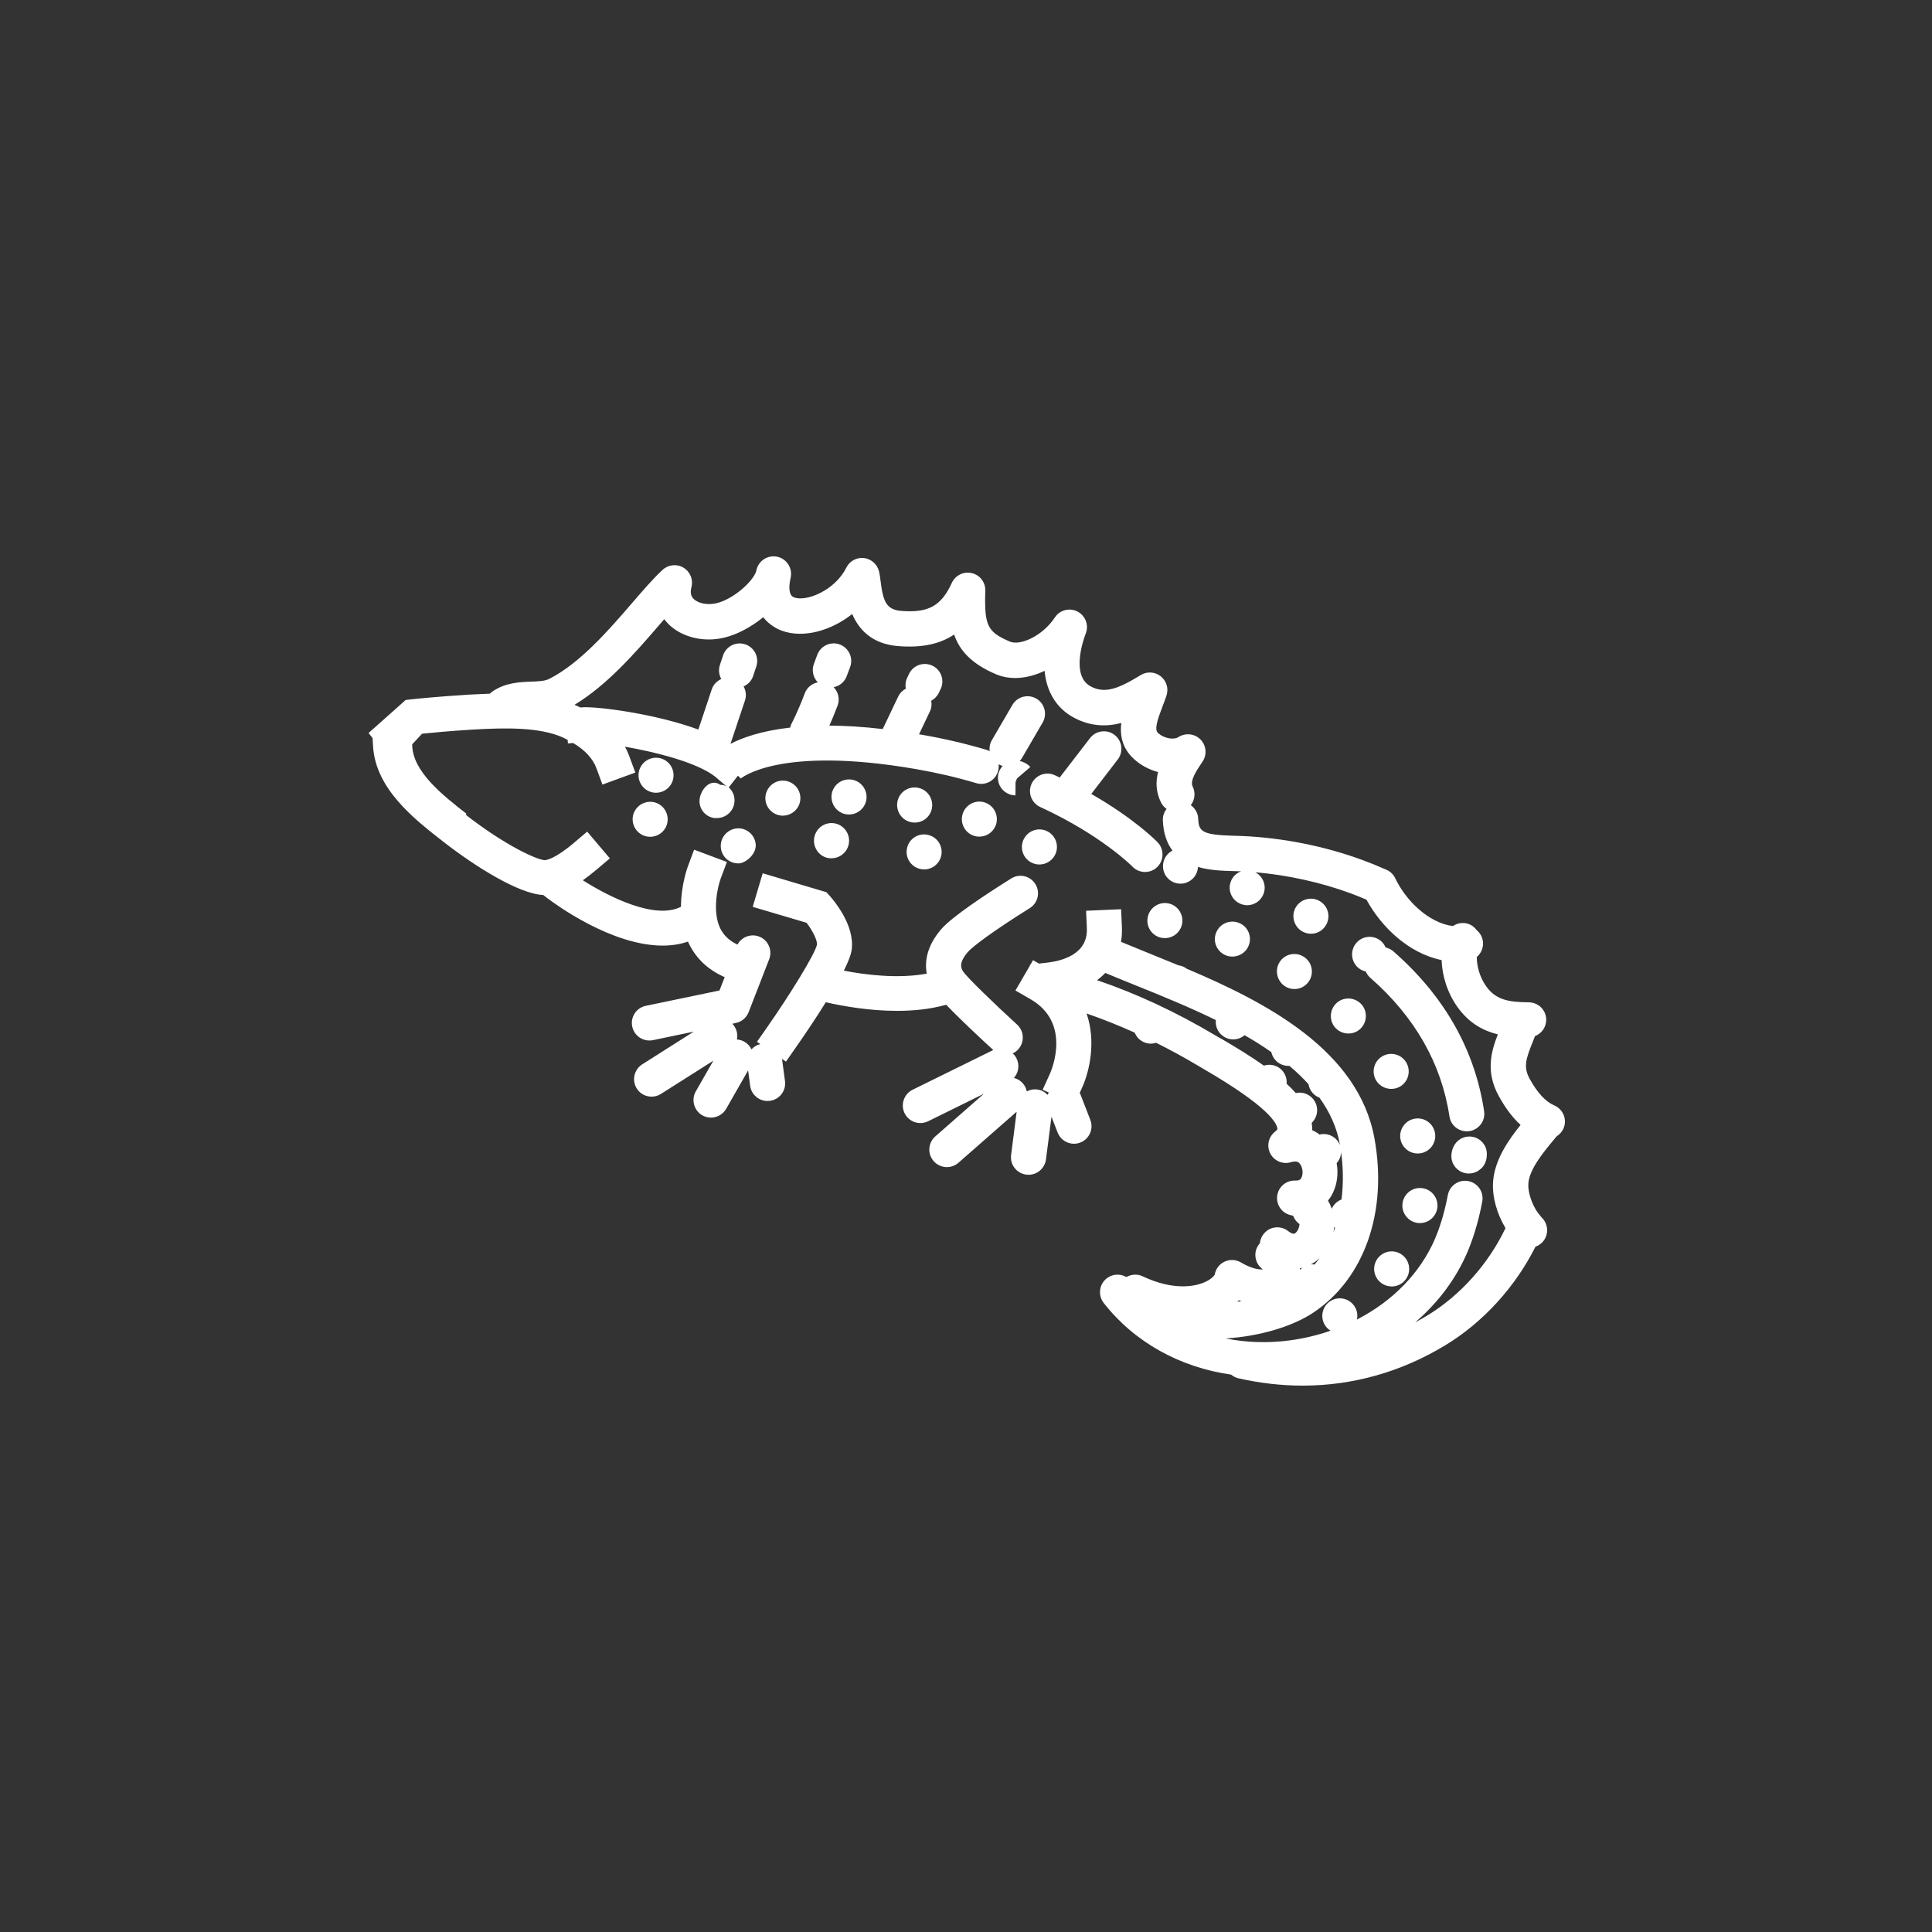 <svg xmlns="http://www.w3.org/2000/svg" xmlns:xlink="http://www.w3.org/1999/xlink" id="Calque_1" x="0px" y="0px" viewBox="0 0 226.77 226.77" style="enable-background:new 0 0 226.77 226.77;" xml:space="preserve"><rect x="0" y="0" width="226.77" height="226.77" fill="#333333" stroke="none"/><style type="text/css">	.st0{fill:#FFFFFF;}</style><g>	<path class="st0" d="M122.09,94.72c7.2,3.31,10.8,6.97,10.83,7c0.4,0.42,0.94,0.63,1.48,0.63c0.51,0,1.03-0.19,1.42-0.57  c0.82-0.79,0.84-2.09,0.06-2.91c-0.13-0.14-2.69-2.76-7.79-5.68l3.11-4.05c0.69-0.9,0.52-2.19-0.38-2.88  c-0.9-0.69-2.19-0.52-2.88,0.38l-3.45,4.48c-0.04,0.05-0.06,0.1-0.09,0.15c-0.2-0.09-0.39-0.19-0.59-0.28  c-1.03-0.48-2.25-0.02-2.73,1.01C120.61,93.02,121.06,94.24,122.09,94.72z"></path>	<path class="st0" d="M43.73,86.63l0.06,0.99c0.31,5,4.87,8.55,8.2,11.14l0.14,0.11c3.6,2.8,8.76,6.06,11.63,6.18l0.48,0.37  c0.9,0.68,7.51,5.57,13.54,5.57c1.02,0,2.02-0.14,2.97-0.47c0.02,0.04,0.04,0.09,0.06,0.13c0.86,1.83,2.29,3.19,4.25,4.04  l-0.61,1.57l-8.65,1.8c-1.11,0.23-1.83,1.32-1.59,2.43c0.2,0.97,1.06,1.64,2.01,1.64c0.14,0,0.28-0.01,0.42-0.04l4.79-1l-6.05,3.84  c-0.96,0.61-1.24,1.88-0.64,2.84c0.39,0.62,1.06,0.95,1.74,0.95c0.38,0,0.76-0.1,1.1-0.32l6.15-3.9l-2.06,3.6  c-0.56,0.99-0.22,2.24,0.76,2.81c0.32,0.18,0.67,0.27,1.02,0.27c0.71,0,1.41-0.37,1.79-1.04l2.57-4.5l0.24,1.81  c0.14,1.03,1.02,1.78,2.04,1.78c0.09,0,0.18-0.01,0.28-0.02c1.13-0.15,1.92-1.19,1.77-2.31l-0.35-2.61l0.46,0.32l1.18-1.69  c1.01-1.44,2.31-3.37,3.5-5.28c2.03,0.46,5.11,1.01,8.35,1.01c1.91,0,3.88-0.19,5.72-0.7l0.06-0.02c1.69,1.78,4.23,4.13,5.53,5.32  c-0.01,0-0.02,0.01-0.03,0.01l-9.44,4.65c-1.02,0.5-1.44,1.74-0.94,2.76c0.36,0.73,1.09,1.15,1.85,1.15c0.31,0,0.62-0.07,0.91-0.21  l6.55-3.23l-5.71,5.01c-0.85,0.75-0.94,2.05-0.19,2.9c0.41,0.46,0.98,0.7,1.55,0.7c0.48,0,0.97-0.17,1.36-0.51l6.83-5.99  l-0.65,5.08c-0.15,1.13,0.65,2.16,1.78,2.3c0.09,0.01,0.18,0.02,0.27,0.02c1.02,0,1.9-0.76,2.04-1.79l0.65-5.02l0.72,1.85  c0.32,0.82,1.09,1.32,1.92,1.32c0.25,0,0.5-0.05,0.74-0.14c1.06-0.41,1.59-1.6,1.18-2.66l-1.16-2.99  c-0.02-0.06-0.06-0.11-0.09-0.17l0.27-0.6c0.91-2,1.66-5.48,0.54-8.73c1.88,0.65,3.77,1.4,5.65,2.25c0.18,0.45,0.51,0.83,0.97,1.07  c0.3,0.15,0.62,0.22,0.93,0.22c0.21,0,0.41-0.04,0.61-0.1c1.63,0.81,3.25,1.69,4.86,2.65c0.19,0.11,0.43,0.25,0.71,0.42  c7.69,4.46,8.62,6.4,8.67,7.03c0.01,0.1-0.23,0.29-0.28,0.33c-0.78,0.61-1.01,1.69-0.56,2.56c0.45,0.88,1.47,1.31,2.41,1.03  c0.73-0.22,0.95,0.04,1.05,0.16c0.34,0.4,0.43,1.16,0.21,1.63c-0.09,0.19-0.22,0.38-0.76,0.36c-1.07-0.03-1.98,0.76-2.1,1.82  c-0.12,1.06,0.58,2.04,1.63,2.25c0.09,0.02,0.17,0.04,0.25,0.07c0.14,0.39,0.4,0.73,0.74,0.97c-0.02,0.46-0.27,0.93-0.54,1.09  c-0.17,0.1-0.43,0.01-0.79-0.27c-0.81-0.64-1.98-0.58-2.71,0.15c-0.36,0.35-0.56,0.81-0.61,1.28c-0.34,0.38-0.55,0.88-0.53,1.42  c0.01,0.68,0.36,1.28,0.88,1.64c-0.43,0.07-1.4-0.11-2.56-0.8c-0.6-0.36-1.33-0.39-1.96-0.09c-0.6,0.29-1.03,0.86-1.13,1.52  c-0.08,0.14-0.46,0.61-1.4,0.97c-0.9,0.35-3.38,0.96-7.06-0.78c-0.61-0.29-1.28-0.25-1.84,0.05c-0.04,0-0.08,0.01-0.12,0.01  c-0.7-0.39-1.59-0.34-2.26,0.18c-0.89,0.7-1.05,1.99-0.35,2.89c3.63,4.63,8.95,7.55,14.96,8.41c0.24,0.2,0.53,0.36,0.85,0.43  c2.53,0.57,5.05,0.86,7.53,0.86c5.87,0,11.56-1.59,16.74-4.73c4.44-2.68,8.22-6.84,10.6-11.58c0.28-0.1,0.55-0.26,0.77-0.48  c0.8-0.81,0.79-2.11-0.01-2.91c-0.06-0.06-0.11-0.12-0.16-0.18c-0.08-0.13-0.18-0.24-0.28-0.35c-0.78-1.06-1.22-2.54-1.16-3.46  c0.11-1.7,1.73-3.65,3.03-5.22c0.1-0.12,0.19-0.23,0.28-0.34c0.35-0.22,0.64-0.54,0.82-0.94c0.45-1.05-0.04-2.25-1.09-2.7  c-1.02-0.44-2-1.5-2.9-3.15c-0.74-1.37-0.41-2.35,0.36-4.26c0.09-0.23,0.19-0.47,0.28-0.72c0.76-0.3,1.31-1.03,1.32-1.9  c0.01-1.14-0.91-2.06-2.04-2.07c-2.43-0.02-3.86-0.31-4.97-1.83c-0.89-1.23-1.14-2.58-1.14-3.49c0.51-0.43,0.8-1.1,0.72-1.81  c-0.06-0.54-0.33-1-0.72-1.33c-0.18-0.24-0.4-0.45-0.68-0.61c-0.7-0.37-1.51-0.3-2.13,0.12c-2.84-0.37-5.51-2.98-6.76-5.61  c-0.25-0.53-0.7-0.9-1.21-1.07c-0.01,0-0.02-0.01-0.02-0.01c-0.83-0.37-1.69-0.72-2.56-1.04c-4.44-1.64-9.33-2.62-14.14-2.84  c-0.34-0.01-0.68-0.02-1.03-0.03c-3.69-0.1-4.11-0.49-4.17-2c-0.02-0.66-0.37-1.23-0.87-1.59c0.47-0.61,0.59-1.45,0.22-2.19  c-0.33-0.66,0.39-1.8,1.15-2.91c0.56-0.81,0.46-1.91-0.23-2.61c-0.69-0.7-1.79-0.81-2.61-0.27c-0.44,0.29-1.56,0.24-2.39-0.51  c-0.44-0.4-0.03-1.6,0.55-3.12c0.16-0.43,0.33-0.85,0.46-1.26c0.27-0.82,0-1.72-0.68-2.26c-0.68-0.54-1.62-0.59-2.35-0.14  c-2.59,1.59-4.21,2.23-5.88,1.32c-2.31-1.25-0.88-5.4-0.56-6.22c0.37-0.98-0.05-2.08-0.98-2.56c-0.93-0.48-2.08-0.18-2.65,0.69  c-1.46,2.2-4.08,3.35-5.28,2.84c-2.66-1.14-3.01-1.87-2.89-5.98c0.03-0.98-0.63-1.84-1.59-2.06c-0.96-0.22-1.93,0.26-2.34,1.15  c-1.24,2.7-2.73,3.53-5.9,3.29c-1.74-0.13-2.16-1.03-2.46-3.49c-0.05-0.44-0.1-0.81-0.19-1.17c-0.21-0.83-0.92-1.45-1.77-1.55  c-0.85-0.09-1.68,0.35-2.06,1.13c-1.33,2.66-4.65,4.02-6.12,3.5c-0.7-0.25-0.63-1.35-0.43-2.25c0.01-0.03,0.01-0.06,0.02-0.09  c0.23-1.11-0.47-2.19-1.57-2.44c-1.1-0.24-2.2,0.45-2.45,1.56c0,0.02-0.01,0.04-0.01,0.06c-0.3,1.22-2.69,3.37-4.7,3.84  c-1.02,0.24-2.15,0.02-2.68-0.53c-0.2-0.21-0.45-0.57-0.24-1.37c0.23-0.88-0.15-1.81-0.94-2.28c-0.78-0.47-1.78-0.36-2.45,0.26  c-1.1,1.02-2.27,2.37-3.61,3.93c-2.7,3.13-6.06,7.02-9.7,8.87c-0.51,0.26-1.3,0.29-2.14,0.32c-1.34,0.05-3,0.12-4.51,1.15  c-0.12,0.08-0.22,0.17-0.31,0.26c-0.79,0.03-1.59,0.07-2.38,0.11c-3.79,0.23-6.73,0.54-6.85,0.56l-0.65,0.07l-3.83,3.41l-0.06,0  l0,0.05l-0.47,0.42L43.73,86.63z M142.64,121.52c-4.57-2.72-9.22-4.89-13.87-6.47c0.35-0.26,0.67-0.54,0.97-0.85  c1.12,0.47,2.32,0.96,3.59,1.47c2.93,1.18,6.21,2.51,9.38,4.06c-0.07,0.67,0.19,1.36,0.75,1.81c0.38,0.31,0.84,0.46,1.29,0.46  c0.48,0,0.95-0.17,1.33-0.49c1.09,0.62,2.14,1.28,3.14,1.98c0.14,0.63,0.56,1.18,1.19,1.45c0.27,0.11,0.54,0.17,0.81,0.17  c0.04,0,0.07-0.01,0.11-0.01c0.82,0.68,1.57,1.4,2.26,2.16c0.06,0.35,0.19,0.69,0.44,0.98c0.23,0.28,0.53,0.48,0.84,0.6  c1.18,1.64,2.03,3.45,2.39,5.45c0.01,0.04,0.01,0.08,0.02,0.12c-0.38-0.97-1.41-1.48-2.4-1.24c-0.27-0.21-0.56-0.38-0.86-0.52  c0-0.14,0-0.29-0.01-0.43c-0.01-0.14-0.03-0.29-0.05-0.43c0.03-0.02,0.05-0.04,0.08-0.07c0.78-0.83,0.74-2.13-0.09-2.91  c-0.52-0.49-1.22-0.65-1.86-0.51c-0.32-0.37-0.68-0.73-1.07-1.09c0.06-0.74-0.27-1.48-0.93-1.91c-0.54-0.34-1.17-0.4-1.74-0.22  c-1.54-1.09-3.27-2.15-5.04-3.18C143.04,121.76,142.81,121.63,142.64,121.52z M157.46,140.79c-0.5,0.19-0.92,0.58-1.14,1.08  c-0.12-0.33-0.27-0.65-0.45-0.94c0.23-0.28,0.43-0.6,0.59-0.94c0.51-1.07,0.64-2.3,0.43-3.46c0.32-0.36,0.51-0.81,0.52-1.3  C157.66,137,157.7,138.9,157.46,140.79z M154.05,148.31c0.31-0.18,0.59-0.41,0.85-0.66c-0.19,0.26-0.39,0.52-0.6,0.77  c-0.15-0.02-0.3-0.02-0.45-0.01C153.92,148.38,153.99,148.35,154.05,148.31z M152.56,149.06c0.01-0.07,0.02-0.14,0.03-0.2  c0.1-0.02,0.19-0.04,0.29-0.06C152.76,148.87,152.66,148.96,152.56,149.06z M156.6,143.99c0.03,0.04,0.06,0.09,0.1,0.12  c-0.06,0.17-0.12,0.35-0.19,0.52C156.55,144.42,156.59,144.21,156.6,143.99z M145.72,152.73c-0.16,0.03-0.33,0.05-0.49,0.07  c0.06-0.06,0.12-0.12,0.18-0.18C145.51,152.66,145.61,152.69,145.72,152.73z M49.54,86.12c1.07-0.11,3.22-0.32,5.89-0.48  c3.94-0.24,7.89-0.29,10.59,0.9c0.22,0.1,0.4,0.2,0.61,0.31l0.03,0.41l0.61-0.05c1.39,0.83,2.32,1.83,2.73,2.95l0.71,1.93  l3.86-1.41l-0.71-1.93c-0.13-0.35-0.29-0.72-0.51-1.11c3.68,0.65,8.45,1.85,10.58,3.51l1.38,1.18c-0.22-0.15-0.47-0.21-0.75-0.21  c-0.01,0-0.01,0-0.01,0c-1.12-0.78-2.19,0.42-2.41,1.53c-0.21,1.11,0.51,2.15,1.63,2.36c0.13,0.03,0.27,0.01,0.39,0.01  c0.96,0,1.83-0.69,2.02-1.68c0.16-0.82-0.19-1.63-0.84-2.08l0.2,0.16l1.07-1.37l0.34,0.32c0,0-0.02,0.02-0.05,0.05  c0.04-0.04,4.46-3.94,20.6-1.15c2.42,0.42,4.8,0.97,7.08,1.65c0.2,0.06,0.39,0.09,0.59,0.09c0.89,0,1.71-0.58,1.97-1.47  c0.08-0.28,0.1-0.56,0.07-0.83c0.16,0.09,0.32,0.15,0.48,0.19c-0.34,0.37-0.56,0.86-0.56,1.4c0,0.9,0.58,1.66,1.38,1.94l0.08,0.03  l0,0c0.19,0.06,0.39,0.09,0.6,0.09l0.01-1.57l0.17-0.42l-0.17-0.02l0.17,0.02l1.56-1.34c-0.36-0.41-0.84-0.62-1.24-0.71  c0.1-0.11,0.2-0.23,0.28-0.37l2.41-4.14c0.57-0.98,0.24-2.24-0.74-2.81c-0.98-0.57-2.24-0.24-2.81,0.74l-2.41,4.14  c-0.24,0.4-0.31,0.85-0.26,1.29c-0.13-0.07-0.26-0.13-0.41-0.17c-2.43-0.72-4.97-1.31-7.55-1.76c-0.11-0.02-0.22-0.04-0.33-0.05  l1.27-2.67c0.2-0.41,0.24-0.85,0.16-1.27c0.37-0.2,0.69-0.51,0.89-0.92l0.22-0.46c0.49-1.03,0.05-2.25-0.98-2.74  c-1.03-0.48-2.25-0.05-2.74,0.98l-0.21,0.45c-0.2,0.41-0.24,0.85-0.16,1.27c-0.37,0.2-0.69,0.51-0.89,0.92l-1.82,3.82  c-2.34-0.27-4.41-0.39-6.26-0.4c0.28-0.64,0.62-1.44,0.96-2.35c0.29-0.77,0.08-1.61-0.46-2.16c0.68-0.13,1.27-0.6,1.53-1.29  l0.4-1.07c0.4-1.06-0.14-2.25-1.2-2.65c-1.06-0.4-2.25,0.14-2.65,1.2l-0.4,1.08c-0.29,0.77-0.08,1.61,0.46,2.16  c-0.68,0.13-1.27,0.6-1.53,1.29c-0.77,2.06-1.51,3.48-1.53,3.51c-0.09,0.16-0.14,0.34-0.18,0.51c-3.43,0.39-5.65,1.2-7.01,1.91  l1.7-5.09c0.19-0.57,0.11-1.16-0.16-1.65c0.51-0.23,0.93-0.65,1.12-1.22l0.37-1.12c0.36-1.08-0.22-2.24-1.3-2.6  c-1.08-0.36-2.24,0.22-2.6,1.3l-0.37,1.12c-0.19,0.57-0.11,1.16,0.16,1.65c-0.51,0.23-0.93,0.65-1.12,1.22l-1.57,4.71  c-5.28-1.93-12.18-2.76-13.71-2.6l-0.14,0.01c-0.17-0.08-0.33-0.16-0.51-0.24c-0.06-0.03-0.12-0.05-0.18-0.07  c3.85-2.33,7.12-6.1,9.79-9.19c0.25-0.29,0.5-0.58,0.74-0.86c0.14,0.18,0.29,0.35,0.45,0.52c1.55,1.58,4.13,2.23,6.57,1.65  c1.49-0.35,3.17-1.23,4.6-2.4c0.77,0.97,1.74,1.42,2.22,1.59c2.51,0.9,5.74,0,8.23-1.97c0.76,1.78,2.28,3.53,5.43,3.77  c2.69,0.21,4.82-0.22,6.53-1.36c0.64,1.87,2.02,3.42,4.89,4.65c1.8,0.77,3.86,0.5,5.73-0.39c0.22,2.44,1.38,4.38,3.41,5.48  c1.99,1.08,3.9,1.08,5.59,0.64c-0.17,1.47,0.11,2.99,1.51,4.25c0.82,0.74,1.79,1.24,2.81,1.51c-0.28,1.1-0.28,2.33,0.35,3.58  c0.16,0.31,0.38,0.56,0.65,0.75c-0.29,0.37-0.46,0.83-0.44,1.33c0.06,1.56,0.49,2.71,1.13,3.56c-0.49,0.25-0.88,0.7-1.04,1.28  c-0.3,1.1,0.34,2.23,1.44,2.53c0.18,0.05,0.37,0.07,0.54,0.07c0.91,0,1.73-0.6,1.98-1.51c0.04-0.15,0.06-0.3,0.07-0.45  c1.42,0.41,2.93,0.45,4.05,0.48c0.32,0.01,0.65,0.02,0.96,0.03c0.02,0,0.04,0,0.06,0c-0.54,0.2-0.99,0.61-1.21,1.19  c-0.41,1.06,0.13,2.25,1.19,2.65c0.24,0.09,0.49,0.14,0.73,0.14c0.83,0,1.61-0.51,1.92-1.33c0.37-0.98-0.06-2.06-0.97-2.54  c3.8,0.33,7.71,1.19,11.18,2.47c0.63,0.23,1.26,0.49,1.87,0.75c1.75,3.22,4.96,6.3,8.82,7.09c0.06,1.78,0.64,3.82,1.9,5.56  c1.33,1.84,2.96,2.73,4.7,3.16c-0.76,1.96-1.47,4.33,0.08,7.18c0.78,1.44,1.64,2.58,2.59,3.45c-1.45,1.81-3.05,4.1-3.23,6.67  c-0.12,1.75,0.45,3.77,1.46,5.44c-2.01,4.22-5.33,7.93-9.23,10.29c-0.45,0.27-0.91,0.53-1.37,0.77c2.67-2.29,4.79-5.1,6.14-8.27  c0.51-1.21,1.23-3.22,1.73-5.91c0.21-1.12-0.53-2.19-1.64-2.4c-1.12-0.21-2.19,0.53-2.4,1.64c-0.46,2.46-1.12,4.23-1.48,5.07  c-1.72,4.05-5,7.39-9.19,9.54c0.11-0.51,0.03-1.06-0.27-1.53c-0.61-0.96-1.88-1.25-2.84-0.64c-0.96,0.61-1.24,1.88-0.64,2.84  c0.17,0.27,0.4,0.49,0.66,0.64c-1.53,0.53-3.14,0.92-4.81,1.14c-2.6,0.34-5.13,0.25-7.5-0.23c4.01-0.25,7.87-1.41,10.31-3.05  c5.99-4.01,8.72-11.85,7.14-20.47c-1.89-10.26-12.57-15.88-22.04-19.88c-0.02-0.02-0.04-0.04-0.06-0.05  c-0.27-0.19-0.57-0.3-0.88-0.34c-1.18-0.49-2.34-0.96-3.46-1.41c-1.16-0.47-2.27-0.92-3.3-1.35c0.09-0.55,0.13-1.14,0.1-1.77  l-0.09-2.06l-4.11,0.18l0.09,2.06c0.13,3.02-2.86,3.82-4.65,4.03l-0.97,0.11l-0.7-0.4l-0.3,0.52l-0.07,0.01l0.01,0.1l-1.7,2.93  l1.78,1.03c4.75,2.75,2.53,8.15,2.26,8.75l-0.85,1.87l0.72,0.32c-0.05,0.09-0.1,0.18-0.14,0.28c-0.31-0.33-0.73-0.57-1.22-0.63  c-0.44-0.06-0.86,0.03-1.22,0.22c-0.07-0.34-0.22-0.67-0.46-0.94c-0.29-0.33-0.66-0.54-1.05-0.64c0.54-0.61,0.69-1.5,0.31-2.28  c-0.11-0.23-0.27-0.43-0.45-0.6c0.24-0.11,0.46-0.26,0.64-0.47c0.77-0.84,0.71-2.14-0.13-2.91c-2.69-2.46-5.89-5.55-6.35-6.26  c-0.2-0.33-0.56-0.94,0.57-2.26c0.52-0.6,2.73-2.31,7.27-5.15c0.96-0.6,1.26-1.87,0.65-2.83c-0.6-0.96-1.87-1.26-2.83-0.65  c-3.05,1.91-6.95,4.49-8.22,5.96c-1.72,2.01-1.95,3.83-1.69,5.21c-3.38,0.63-7.28,0.13-9.73-0.35c0.5-1.01,0.85-1.89,0.92-2.49  c0.36-2.86-2.09-5.74-2.58-6.29l-0.39-0.43l-7.48-2.22l-1.17,3.94l6.32,1.87c0.68,0.89,1.28,2.04,1.22,2.57  c-0.23,1.11-3.21,5.92-5.86,9.71l-1.18,1.69l0.39,0.27c-0.41,0.1-0.77,0.32-1.04,0.62c-0.17-0.37-0.46-0.69-0.83-0.9  c-0.28-0.16-0.58-0.24-0.88-0.26c0.11-0.5,0.02-1.05-0.27-1.52c-0.08-0.12-0.17-0.23-0.26-0.33l0.41-0.09  c0.68-0.14,1.25-0.62,1.5-1.27l2.41-6.21c0.41-1.06-0.11-2.25-1.17-2.66c-0.98-0.38-2.06,0.04-2.55,0.94  c-0.96-0.45-1.63-1.09-2.04-1.94c-0.95-2.02-0.27-4.9,0.08-5.84l0.72-1.92l-3.85-1.44l-0.72,1.93c-0.05,0.13-0.82,2.22-0.82,4.77  c-3.02,1.55-8.41-1.13-11.52-3.11c0.51-0.36,1.04-0.77,1.6-1.24l1.57-1.33l-2.66-3.14l-1.57,1.33c-2.31,1.96-3.31,2.02-3.41,2.02  c-0.85-0.02-4.55-1.65-9.28-5.33l0.1-0.11c-2.86-2.23-6.38-5-6.38-8.15v-0.01L49.54,86.12z"></path>	<path class="st0" d="M76.02,92.8c0.31,0.17,0.65,0.25,0.98,0.25c0.73,0,1.43-0.39,1.81-1.07c0.54-1,0.17-2.25-0.82-2.79  c-1-0.54-2.25-0.18-2.79,0.82C74.65,91,75.02,92.25,76.02,92.8z"></path>	<path class="st0" d="M99.54,95.6c0.04,0,0.08,0,0.12,0c1.08,0,1.99-0.85,2.05-1.94c0.06-1.13-0.8-2.11-1.94-2.17  c-1.13-0.07-2.11,0.8-2.17,1.93C97.54,94.56,98.4,95.54,99.54,95.6z"></path>	<path class="st0" d="M91.89,95.74c0.06,0,0.11,0,0.16-0.01c1.13-0.09,1.98-1.08,1.89-2.21c-0.09-1.13-1.08-1.97-2.21-1.89  c-1.13,0.09-1.97,1.08-1.89,2.21C89.92,94.92,90.83,95.74,91.89,95.74z"></path>	<path class="st0" d="M121,101.21c0.32,0.18,0.66,0.26,1,0.26c0.72,0,1.42-0.38,1.8-1.06c0.55-0.99,0.2-2.24-0.8-2.8  c-0.99-0.55-2.24-0.19-2.79,0.8C119.65,99.41,120.01,100.66,121,101.21z"></path>	<path class="st0" d="M114.28,98.09c0.22,0.08,0.44,0.11,0.67,0.11c0.86,0,1.65-0.53,1.95-1.39c0.36-1.07-0.21-2.24-1.28-2.61  c-1.07-0.37-2.24,0.2-2.61,1.28C112.64,96.55,113.21,97.72,114.28,98.09z"></path>	<path class="st0" d="M107.01,96.52c0.12,0.02,0.24,0.03,0.36,0.03c0.98,0,1.85-0.7,2.02-1.71c0.19-1.12-0.56-2.19-1.68-2.38  c-1.12-0.2-2.19,0.55-2.38,1.67C105.14,95.26,105.89,96.33,107.01,96.52z"></path>	<path class="st0" d="M106.45,99.61c-0.21,1.12,0.52,2.19,1.64,2.4c0.13,0.02,0.26,0.04,0.38,0.04c0.97,0,1.83-0.69,2.02-1.67  c0.21-1.12-0.52-2.19-1.64-2.4C107.74,97.76,106.66,98.49,106.45,99.61z"></path>	<path class="st0" d="M75.33,97.97c0.31,0.17,0.65,0.25,0.98,0.25c0.73,0,1.44-0.39,1.81-1.07c0.54-1,0.17-2.24-0.82-2.79  c-1-0.54-2.24-0.17-2.79,0.82C73.96,96.17,74.33,97.42,75.33,97.97z"></path>	<path class="st0" d="M97.54,100.74c0.02,0,0.04,0,0.06,0c1.11,0,2.03-0.89,2.06-2.01c0.03-1.13-0.86-2.09-2-2.12  c-1.13-0.04-2.08,0.87-2.12,2C95.51,99.75,96.4,100.74,97.54,100.74z"></path>	<path class="st0" d="M86.64,101.34c0.07,0,0.2,0,0.2-0.01v0c0.78-0.11,1.97-1.12,1.86-2.25c-0.11-1.13-1.12-1.96-2.24-1.84  c-1.13,0.11-1.96,1.12-1.85,2.25C84.7,100.54,85.59,101.34,86.64,101.34z"></path>	<path class="st0" d="M159.48,113.64c0.25,0.2,0.53,0.32,0.82,0.38c0.12,0.27,0.29,0.53,0.53,0.74c5.23,4.58,8.36,10.06,9.3,16.28  c0.15,1.02,1.03,1.75,2.03,1.75c0.1,0,0.21-0.01,0.31-0.02c1.12-0.17,1.9-1.22,1.73-2.34c-1.09-7.22-4.67-13.53-10.66-18.77  c-0.27-0.23-0.58-0.37-0.9-0.45c-0.13-0.3-0.33-0.58-0.6-0.8c-0.89-0.71-2.19-0.56-2.89,0.33  C158.44,111.64,158.59,112.93,159.48,113.64z"></path>	<path class="st0" d="M152.9,109.35c0.31,0.16,0.64,0.25,0.97,0.25c0.74,0,1.44-0.39,1.81-1.09c0.54-1,0.16-2.24-0.84-2.78  c-1-0.54-2.25-0.16-2.79,0.84C151.53,107.57,151.9,108.81,152.9,109.35z"></path>	<path class="st0" d="M172.51,133.4c-0.86-0.02-1.58,0.49-1.91,1.21c-0.13,0.26-0.21,0.57-0.24,0.95c-0.08,1.13,0.78,2.1,1.91,2.18  c0.05,0,0.09,0,0.14,0c0.49,0,0.94-0.17,1.29-0.46c0.42-0.31,0.81-0.85,0.82-1.79C174.55,134.36,173.64,133.42,172.51,133.4z"></path>	<path class="st0" d="M164.4,133.8c0.22,0.95,1.06,1.59,2,1.59c0.15,0,0.31-0.02,0.47-0.05c1.11-0.26,1.8-1.36,1.54-2.47  c-0.26-1.11-1.36-1.8-2.47-1.54C164.83,131.59,164.15,132.7,164.4,133.8z"></path>	<path class="st0" d="M167.04,139.48c-1.12-0.21-2.19,0.53-2.4,1.64c-0.21,1.12,0.53,2.19,1.65,2.41c0.13,0.02,0.25,0.03,0.38,0.03  c0.97,0,1.83-0.69,2.02-1.68C168.9,140.76,168.16,139.68,167.04,139.48z"></path>	<path class="st0" d="M158.27,121.31c0.52,0,1.04-0.19,1.43-0.58c0.81-0.8,0.83-2.1,0.04-2.91c-0.8-0.81-2.1-0.83-2.91-0.04  c-0.81,0.8-0.83,2.1-0.04,2.91C157.2,121.11,157.74,121.31,158.27,121.31z"></path>	<path class="st0" d="M164.59,147.3c-0.91-0.69-2.19-0.51-2.88,0.4c-0.69,0.91-0.51,2.19,0.4,2.88c0.37,0.28,0.8,0.42,1.24,0.42  c0.62,0,1.24-0.28,1.64-0.82C165.67,149.28,165.49,147.99,164.59,147.3z"></path>	<path class="st0" d="M150.8,115.75c0.35,0.23,0.74,0.34,1.13,0.34c0.67,0,1.32-0.32,1.71-0.92c0.63-0.95,0.37-2.23-0.58-2.85  c-0.95-0.63-2.23-0.37-2.85,0.58C149.6,113.84,149.86,115.11,150.8,115.75z"></path>	<path class="st0" d="M134.7,107.74c-0.18,1.12,0.59,2.18,1.71,2.35c0.11,0.01,0.21,0.02,0.32,0.02c1,0,1.87-0.72,2.03-1.74  c0.17-1.12-0.59-2.18-1.72-2.35C135.93,105.85,134.88,106.61,134.7,107.74z"></path>	<path class="st0" d="M143.9,112.14c0.25,0.1,0.5,0.14,0.75,0.14c0.82,0,1.6-0.49,1.92-1.3c0.42-1.06-0.1-2.25-1.16-2.66  c-1.06-0.42-2.25,0.1-2.67,1.16C142.32,110.53,142.84,111.72,143.9,112.14z"></path>	<path class="st0" d="M163.3,127.81c0.36,0,0.72-0.09,1.04-0.28c0.98-0.58,1.3-1.84,0.72-2.82c-0.58-0.98-1.84-1.3-2.82-0.72  c-0.98,0.58-1.3,1.84-0.72,2.82C161.91,127.45,162.59,127.81,163.3,127.81z"></path></g></svg>